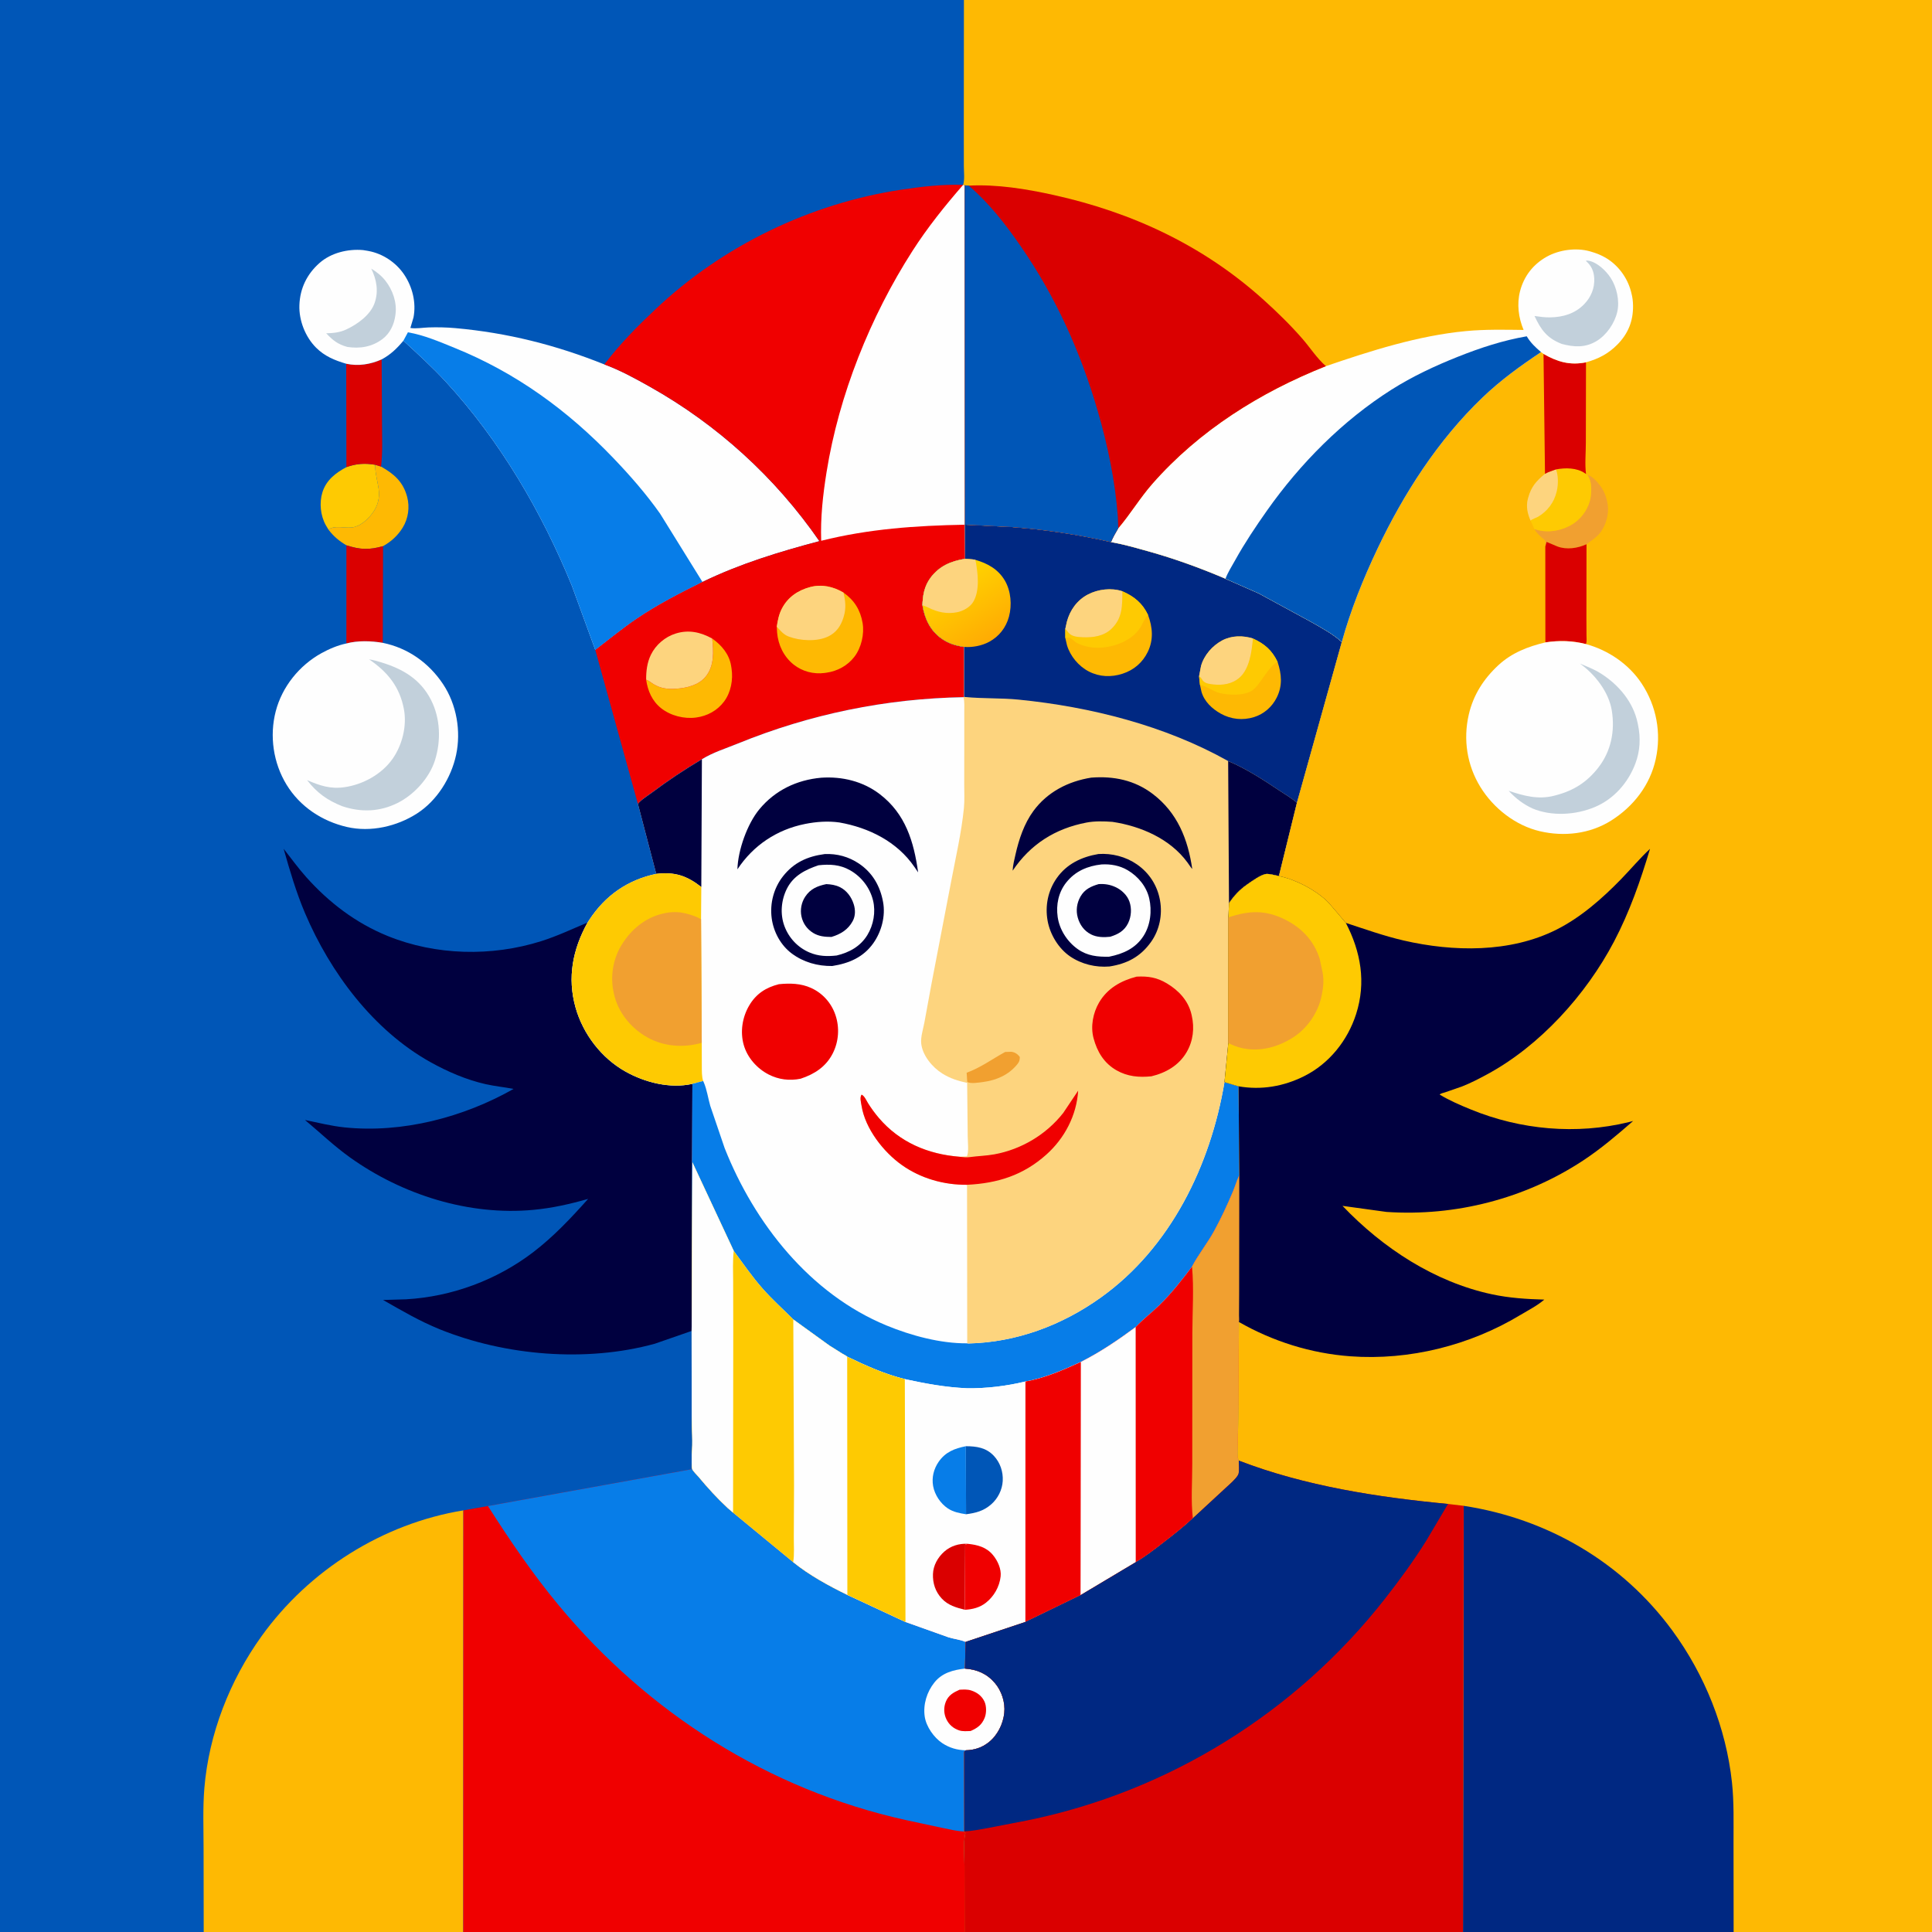 <svg version="1.1" xmlns="http://www.w3.org/2000/svg" style="display: block;" viewBox="0 0 2048 2048" width="1024" height="1024">
<rect x="0" y="0" width="2048" height="2048" fill="#808080" stroke="none"/>
<defs>
	<linearGradient id="Gradient1" gradientUnits="userSpaceOnUse" x1="1008.79" y1="613.793" x2="1048.75" y2="677.158">
		<stop class="stop0" offset="0" stop-opacity="1" stop-color="rgb(255,210,0)"/>
		<stop class="stop1" offset="1" stop-opacity="1" stop-color="rgb(255,172,3)"/>
	</linearGradient>
</defs>
<path transform="translate(0,0)" fill="rgb(0,86,183)" d="M 215.945 2048 L -0 2048 L -0 -0 L 1021.8 0 L 2048 0 L 2048 2048 L 1837.72 2048 L 1550.82 2048 L 1022.49 2048 L 491.102 2048 L 215.945 2048 z"/>
<path transform="translate(0,0)" fill="rgb(254,185,3)" d="M 397.711 492.68 L 403.917 494.584 C 417.769 502.438 427.416 510.745 431.634 526.854 C 434.481 537.726 432.809 549.611 426.924 559.229 C 421.81 567.588 414.61 574.203 406.052 578.929 C 391.145 583.157 381.887 582.74 367.192 578.034 C 359.344 573.393 353.677 568.631 348.139 561.357 C 355.218 556.529 364.639 560.1 373.01 559.13 C 381.696 558.123 389.217 551.242 394.356 544.603 C 400.418 536.769 402.759 527.938 401.356 518.156 C 400.196 510.077 397.87 502.371 397.73 494.184 L 397.711 492.68 z"/>
<path transform="translate(0,0)" fill="rgb(254,202,2)" d="M 367.199 495.2 C 377.66 491.367 386.834 490.846 397.711 492.68 L 397.73 494.184 C 397.87 502.371 400.196 510.077 401.356 518.156 C 402.759 527.938 400.418 536.769 394.356 544.603 C 389.217 551.242 381.696 558.123 373.01 559.13 C 364.639 560.1 355.218 556.529 348.139 561.357 L 345.337 556.656 C 339.666 546.49 338.315 532.892 341.806 521.781 C 345.84 508.94 355.834 501.246 367.199 495.2 z"/>
<path transform="translate(0,0)" fill="rgb(218,0,0)" d="M 367.192 578.034 C 381.887 582.74 391.145 583.157 406.052 578.929 L 405.747 681.429 C 393.531 679.324 379.26 678.808 367.168 682.099 L 367.192 578.034 z"/>
<path transform="translate(0,0)" fill="rgb(218,0,0)" d="M 367.011 385.595 C 379.84 388.363 392.677 386.292 404.551 380.997 L 404.937 447.51 C 404.92 463.01 405.81 479.205 403.917 494.584 L 397.711 492.68 C 386.834 490.846 377.66 491.367 367.199 495.2 L 367.011 385.595 z"/>
<path transform="translate(0,0)" fill="rgb(254,254,254)" d="M 367.168 682.099 C 379.26 678.808 393.531 679.324 405.747 681.429 C 432.479 686.907 454.721 702.671 469.762 725.366 C 483.984 746.827 488.877 775.035 483.506 800.123 C 478.274 824.562 463.291 848.645 442.116 862.293 C 420.736 876.073 392.907 882.423 367.891 876.665 C 341.451 870.579 318.069 855.208 303.761 831.816 C 289.666 808.772 285.501 780.117 292.284 754 C 299.039 727.995 317.17 705.519 340.548 692.5 C 348.586 688.024 358.12 683.955 367.168 682.099 z"/>
<path transform="translate(0,0)" fill="rgb(194,208,219)" d="M 391.295 698.964 C 395.795 699.621 400.009 700.848 404.345 702.18 C 426.986 709.135 445.603 719.912 456.834 741.839 C 466.863 761.42 467.657 785.226 461.059 806 C 455.094 824.781 439.031 842.348 421.501 851.15 C 402.566 860.657 382.58 861.293 362.73 854.592 C 347.065 848.391 335.901 840.444 325.502 826.943 C 339.063 832.818 350.123 836.572 365.107 834.463 C 384.648 831.712 404.609 820.776 416.096 804.472 C 426.396 789.852 431.511 769.549 428.169 751.774 C 423.692 727.961 410.83 712.285 391.295 698.964 z"/>
<path transform="translate(0,0)" fill="rgb(254,254,254)" d="M 367.011 385.595 C 354.781 381.959 344.192 377.691 335.014 368.5 C 323.611 357.08 316.789 339.633 317.364 323.5 C 318.001 305.637 325.408 290.491 338.727 278.752 C 351.024 267.914 368.87 263.684 384.871 265.103 L 389 265.771 L 390.631 266.062 C 405.777 268.892 419.769 278.2 428.377 290.986 C 437.233 304.141 441.387 320.829 438.316 336.533 L 435.019 347.646 C 440.771 348.664 448.267 347.295 454.21 347.097 C 463.689 346.782 473.337 346.985 482.784 347.831 C 537.845 352.764 589.424 365.744 640.651 386.314 C 657.465 392.447 673.431 401.258 689 410.007 C 760.54 450.209 821.92 506.119 868.601 573.64 C 825.641 585.067 784.861 597.45 744.63 616.885 C 720.918 628.677 697.067 640.891 675.103 655.756 C 659.85 666.078 645.696 677.835 631.046 688.97 L 606.112 620.694 C 574.114 542.479 530.081 467.261 472.694 404.831 C 458.476 389.364 443.059 375.362 427.597 361.173 C 420.807 369.386 414.015 375.916 404.551 380.997 C 392.677 386.292 379.84 388.363 367.011 385.595 z"/>
<path transform="translate(0,0)" fill="rgb(194,208,219)" d="M 393.546 284.75 C 399.24 288.219 404.538 292.416 408.654 297.693 C 416.258 307.443 420.835 320.432 419.272 332.882 L 419.045 334.5 C 417.768 344.009 413.419 353.312 405.654 359.235 C 394.575 367.685 381.529 369.864 368.098 367.746 C 357.949 364.901 352.823 360.736 345.804 353.317 C 353.4 353.115 360.081 352.497 367.077 349.245 C 378.91 343.744 392.733 333.894 397.158 321.04 C 401.459 308.547 399.155 296.241 393.546 284.75 z"/>
<path transform="translate(0,0)" fill="rgb(7,125,232)" d="M 427.597 361.173 L 432.413 352.253 C 449.729 355.254 465.594 362.169 481.807 368.728 C 546.987 395.097 601.724 434.986 650.208 485.608 C 668.048 504.235 684.78 523.387 699.702 544.459 L 744.63 616.885 C 720.918 628.677 697.067 640.891 675.103 655.756 C 659.85 666.078 645.696 677.835 631.046 688.97 L 606.112 620.694 C 574.114 542.479 530.081 467.261 472.694 404.831 C 458.476 389.364 443.059 375.362 427.597 361.173 z"/>
<path transform="translate(0,0)" fill="rgb(254,185,3)" d="M 215.945 2048 L 215.8 1959.59 C 215.797 1938.43 214.89 1916.75 216.618 1895.67 C 221.343 1838.06 243.61 1781.27 277.202 1734.51 C 327.634 1664.29 405.914 1615 491.208 1601.05 L 491.102 2048 L 215.945 2048 z"/>
<path transform="translate(0,0)" fill="rgb(0,0,63)" d="M 733.149 1410.85 L 693.951 1424.46 C 621.393 1444.37 535.543 1437.17 466.052 1409.07 C 444.853 1400.49 425.872 1389.3 406.09 1378.04 L 430.395 1377.32 C 478.862 1374.59 526.589 1356.88 565.192 1327.4 C 586.857 1310.85 605.361 1291.13 623.44 1270.88 C 604.211 1276.36 585.418 1280.62 565.465 1282.49 C 497.158 1288.9 426.453 1266.55 371.043 1226.94 C 354.018 1214.77 339.294 1200.61 323.3 1187.24 C 337.349 1190.1 350.972 1193.62 365.311 1195.09 C 426.596 1201.38 491.129 1184.48 544.418 1154.31 C 534.575 1152.39 524.563 1151.45 514.779 1149.24 C 494.475 1144.66 474.478 1136.04 456.351 1125.94 C 395.684 1092.13 350.088 1030.88 323.339 967.977 C 313.993 945.996 307.146 922.704 300.667 899.746 C 308.618 909.841 316.085 920.229 324.664 929.826 C 348.765 956.786 377.218 978.468 410.824 992.14 C 461.941 1012.94 521.087 1014.23 573.591 997.705 C 590.595 992.353 606.48 984.787 622.86 977.897 C 607.129 1006.3 601.151 1036.17 610.117 1068.03 C 618.008 1096.08 637.514 1121.58 663.018 1135.88 C 683.8 1147.52 710.333 1154.24 733.988 1148.91 L 733.293 1394.45 L 733.149 1410.85 z"/>
<path transform="translate(0,0)" fill="rgb(240,0,0)" d="M 640.651 386.314 C 656.495 365.177 675.909 345.674 695.067 327.58 C 766.108 260.483 858.795 215.668 955.315 201.088 C 977.292 197.768 998.662 195.286 1020.96 195.954 L 1022.65 196.472 L 1022.89 556.214 L 1023.07 592.404 C 1008.2 594.715 995.764 600.013 986.512 612.342 C 979.894 621.161 978.186 630.821 977.836 641.576 C 980.106 655.717 985.968 668.332 997.945 676.879 C 1005.3 682.128 1013.19 684.527 1022.09 685.751 L 1022.11 738.74 L 1021.38 739.054 C 938.979 740.463 858.557 757.039 782.261 788.134 C 769.82 793.204 755.399 797.725 744.046 804.832 C 725.525 815.832 708.079 827.472 690.832 840.365 C 686.321 843.737 679.541 847.789 676.208 852.193 L 631.046 688.97 C 645.696 677.835 659.85 666.078 675.103 655.756 C 697.067 640.891 720.918 628.677 744.63 616.885 C 784.861 597.45 825.641 585.067 868.601 573.64 C 821.92 506.119 760.54 450.209 689 410.007 C 673.431 401.258 657.465 392.447 640.651 386.314 z"/>
<path transform="translate(0,0)" fill="rgb(254,185,3)" d="M 754.983 676.88 C 764.802 683.799 772.966 693.391 774.983 705.609 L 775.193 707 L 775.451 708.581 C 777.257 720.49 774.856 733.803 767.603 743.575 C 760.389 753.294 749.621 759.084 737.703 760.641 C 725.098 762.287 710.843 758.671 700.854 750.759 C 691.331 743.215 686.566 732.261 684.942 720.463 C 687.889 721.424 690.282 723.708 692.927 725.296 C 700.638 729.927 708.189 730.702 717 730.067 C 727.996 729.275 740.61 726.259 747.914 717.377 C 757.385 705.861 756.367 690.79 754.983 676.88 z"/>
<path transform="translate(0,0)" fill="rgb(253,212,126)" d="M 684.942 720.463 C 684.895 711.259 685.926 702.377 690.019 694 C 695.171 683.455 705.043 675.063 716.25 671.57 C 730.118 667.247 742.532 670.069 754.983 676.88 C 756.367 690.79 757.385 705.861 747.914 717.377 C 740.61 726.259 727.996 729.275 717 730.067 C 708.189 730.702 700.638 729.927 692.927 725.296 C 690.282 723.708 687.889 721.424 684.942 720.463 z"/>
<path transform="translate(0,0)" fill="rgb(254,185,3)" d="M 823.421 664.325 C 824.511 657.229 825.683 651.08 829.09 644.679 C 835.388 632.848 845.973 625.753 858.725 622.332 C 871.074 619.019 883.266 621.772 894.112 628.157 C 905.541 636.179 912.01 646.587 914.376 660.285 C 916.413 672.078 913.053 686.508 905.785 696.09 C 898.594 705.57 887.692 711.487 876 713.102 L 874.164 713.368 C 862.472 714.905 850.427 711.816 841.173 704.382 C 830.769 696.025 824.86 683.634 823.752 670.465 L 823.421 664.325 z"/>
<path transform="translate(0,0)" fill="rgb(253,212,126)" d="M 823.421 664.325 C 824.511 657.229 825.683 651.08 829.09 644.679 C 835.388 632.848 845.973 625.753 858.725 622.332 C 871.074 619.019 883.266 621.772 894.112 628.157 C 896.192 636.776 897.087 644.879 894.411 653.5 L 893.972 654.951 C 891.243 663.624 886.468 670.501 878.188 674.557 C 866.284 680.388 848.544 679.405 836.331 674.87 C 830.349 672.649 827.651 668.775 823.421 664.325 z"/>
<path transform="translate(0,0)" fill="rgb(254,254,254)" d="M 1020.96 195.954 L 1022.65 196.472 L 1022.89 556.214 C 970.995 557.172 921.07 560.583 870.499 573.248 C 869.631 548.817 872.314 524.669 876.164 500.584 C 889.226 418.857 922.574 335.663 967.24 266.023 C 983.185 241.162 1001.6 218.212 1020.96 195.954 z"/>
<path transform="translate(0,0)" fill="rgb(240,0,0)" d="M 733.229 1541.99 C 733.381 1545.38 732.754 1554.8 733.925 1557.57 C 734.829 1559.72 738.602 1563.24 740.186 1565.14 C 750.023 1576.95 760.209 1588.19 771.5 1598.64 L 777.094 1603.43 L 840.813 1655.94 C 857.662 1669.64 878.848 1681.2 898.302 1690.67 L 959.844 1719.34 L 1005.46 1735.61 C 1011.01 1737.35 1018.49 1738.14 1023.58 1740.49 L 1022.88 1768.76 C 1035.76 1769.65 1046.33 1774.25 1054.76 1784.21 C 1061.86 1792.59 1065.75 1804.74 1064.6 1815.7 C 1063.36 1827.57 1057.44 1839.52 1048 1846.97 C 1040.85 1852.61 1032.87 1855.16 1023.78 1855.38 L 1022.06 1857 L 1022.17 1941.26 L 1021.27 1941.4 L 1023.43 1943 L 1023.21 1943.89 C 1020.96 1954.2 1022.39 1967.17 1022.39 1977.77 L 1022.49 2048 L 491.102 2048 L 491.208 1601.05 L 517.24 1596.46 L 733.139 1557.47 L 733.229 1541.99 z"/>
<path transform="translate(0,0)" fill="rgb(7,125,232)" d="M 733.229 1541.99 C 733.381 1545.38 732.754 1554.8 733.925 1557.57 C 734.829 1559.72 738.602 1563.24 740.186 1565.14 C 750.023 1576.95 760.209 1588.19 771.5 1598.64 L 777.094 1603.43 L 840.813 1655.94 C 857.662 1669.64 878.848 1681.2 898.302 1690.67 L 959.844 1719.34 L 1005.46 1735.61 C 1011.01 1737.35 1018.49 1738.14 1023.58 1740.49 L 1022.88 1768.76 C 1035.76 1769.65 1046.33 1774.25 1054.76 1784.21 C 1061.86 1792.59 1065.75 1804.74 1064.6 1815.7 C 1063.36 1827.57 1057.44 1839.52 1048 1846.97 C 1040.85 1852.61 1032.87 1855.16 1023.78 1855.38 L 1022.06 1857 L 1022.17 1941.26 L 1021.27 1941.4 C 1013.69 1941 1006.03 1939.1 998.591 1937.59 L 960.005 1929.29 C 814.675 1897.05 687.1 1815.94 592.296 1701.73 C 564.56 1668.32 540.541 1633.03 517.24 1596.46 L 733.139 1557.47 L 733.229 1541.99 z"/>
<path transform="translate(0,0)" fill="rgb(254,254,254)" d="M 1022.88 1768.76 C 1035.76 1769.65 1046.33 1774.25 1054.76 1784.21 C 1061.86 1792.59 1065.75 1804.74 1064.6 1815.7 C 1063.36 1827.57 1057.44 1839.52 1048 1846.97 C 1040.85 1852.61 1032.87 1855.16 1023.78 1855.38 C 1014.84 1855.24 1006.47 1852.84 998.986 1847.9 C 989.947 1841.92 981.751 1830.22 980.225 1819.52 C 978.41 1806.8 982.529 1793.44 990.509 1783.49 C 998.749 1773.22 1010.41 1770.2 1022.88 1768.76 z"/>
<path transform="translate(0,0)" fill="rgb(240,0,0)" d="M 1017.18 1791.16 C 1021.35 1790.98 1025.48 1790.65 1029.5 1791.97 C 1035.73 1794.01 1040.73 1797.68 1043.57 1803.7 C 1045.8 1808.43 1045.78 1815.98 1043.85 1820.81 C 1040.8 1828.46 1036.15 1831.73 1028.92 1834.93 C 1024.96 1835.07 1020.44 1835.54 1016.63 1834.24 C 1010.66 1832.2 1006.15 1828.38 1003.34 1822.75 C 1000.4 1816.88 1000.15 1810.05 1002.58 1803.96 C 1005.35 1796.99 1010.68 1794.06 1017.18 1791.16 z"/>
<path transform="translate(0,0)" fill="rgb(254,254,254)" d="M 1022.89 556.214 L 1072.16 558.66 C 1107.48 561.31 1143.21 566.71 1177.73 574.635 C 1189.61 576.625 1201.29 580.021 1212.9 583.185 C 1242.53 591.256 1270.87 601.453 1299.08 613.473 L 1300.36 614.092 L 1334.24 628.991 L 1389.45 659.013 C 1400.12 665.12 1413.43 672.184 1422.36 680.589 L 1374.79 850.972 L 1355.69 928.627 C 1351.8 927.92 1346.54 926.301 1342.69 926.419 C 1337.2 926.587 1326.34 934.558 1321.75 937.762 C 1314 943.18 1308.07 949.59 1302.79 957.395 L 1302.16 972.462 L 1302.05 1105.67 L 1297.99 1147.07 L 1312.91 1151.54 L 1313.73 1245.91 L 1313.56 1371.57 L 1313.42 1394.36 C 1313.41 1396.01 1313.82 1399.94 1313.27 1401.35 L 1312.77 1488.9 L 1312.14 1530.17 C 1312.1 1535.23 1310.89 1543.75 1313.16 1548.29 C 1313.17 1552.4 1313.84 1558.02 1312.99 1561.98 C 1312.34 1565.01 1307.68 1569.35 1305.5 1571.56 L 1264.48 1609.44 C 1254.47 1618.88 1243.58 1627.3 1232.7 1635.7 C 1223.5 1642.79 1214.02 1650.27 1203.93 1656.03 L 1145.35 1691 L 1086.96 1719.32 L 1023.58 1740.49 C 1018.49 1738.14 1011.01 1737.35 1005.46 1735.61 L 959.844 1719.34 L 898.302 1690.67 C 878.848 1681.2 857.662 1669.64 840.813 1655.94 L 777.094 1603.43 L 771.5 1598.64 C 760.209 1588.19 750.023 1576.95 740.186 1565.14 C 738.602 1563.24 734.829 1559.72 733.925 1557.57 C 732.754 1554.8 733.381 1545.38 733.229 1541.99 C 734.684 1529.06 733.256 1514.36 733.215 1501.27 L 733.149 1410.85 L 733.293 1394.45 L 733.988 1148.91 C 710.333 1154.24 683.8 1147.52 663.018 1135.88 C 637.514 1121.58 618.008 1096.08 610.117 1068.03 C 601.151 1036.17 607.129 1006.3 622.86 977.897 L 624.521 975.304 C 641.627 949.171 665.308 932.728 695.627 926.32 L 676.208 852.193 C 679.541 847.789 686.321 843.737 690.832 840.365 C 708.079 827.472 725.525 815.832 744.046 804.832 C 755.399 797.725 769.82 793.204 782.261 788.134 C 858.557 757.039 938.979 740.463 1021.38 739.054 L 1022.11 738.74 L 1022.09 685.751 C 1013.19 684.527 1005.3 682.128 997.945 676.879 C 985.968 668.332 980.106 655.717 977.836 641.576 C 978.186 630.821 979.894 621.161 986.512 612.342 C 995.764 600.013 1008.2 594.715 1023.07 592.404 L 1022.89 556.214 z"/>
<path transform="translate(0,0)" fill="rgb(0,0,63)" d="M 676.208 852.193 C 679.541 847.789 686.321 843.737 690.832 840.365 C 708.079 827.472 725.525 815.832 744.046 804.832 L 743.413 940.247 C 727.814 928.078 715.084 924.05 695.627 926.32 L 676.208 852.193 z"/>
<path transform="translate(0,0)" fill="rgb(0,0,63)" d="M 870.56 824.407 C 892.693 822.921 914.697 828.181 932.487 841.754 C 959.972 862.725 968.692 892.179 973.258 924.757 L 969.269 918.91 C 950.883 892.097 920.954 877.337 889.768 871.842 C 877.686 870.122 865.254 871.05 853.332 873.438 C 823.397 879.433 798.391 896.181 781.694 921.536 C 782.228 901.322 792.126 873.324 804.992 857.819 C 821.757 837.614 844.706 826.734 870.56 824.407 z"/>
<path transform="translate(0,0)" fill="rgb(240,0,0)" d="M 825.615 1043.3 C 837.377 1042.12 849.053 1042.35 859.952 1047.34 C 872.213 1052.95 881.4 1063.36 885.674 1076.13 C 890.099 1089.36 889.112 1104.06 882.83 1116.5 C 875.624 1130.77 863.431 1138.61 848.691 1143.48 C 837.017 1145.87 825.369 1144.47 814.688 1138.95 C 802.334 1132.57 792.109 1120.99 788.337 1107.49 C 784.463 1093.63 786.887 1078.32 794.104 1066 C 801.449 1053.46 811.86 1046.78 825.615 1043.3 z"/>
<path transform="translate(0,0)" fill="rgb(0,0,63)" d="M 874.194 905.344 C 887.174 904.743 899.592 908.094 910.435 915.376 C 924.958 925.132 933.062 939.345 936.128 956.347 C 938.807 971.204 934.411 987.63 925.746 999.842 C 915.097 1014.85 899.893 1021.23 882.237 1024 C 866.856 1024.25 851.792 1020.04 839.389 1010.82 C 827.521 1001.99 819.906 987.739 818.014 973.234 C 815.977 957.622 820.182 941.433 829.922 929 C 841.425 914.316 855.931 907.77 874.194 905.344 z"/>
<path transform="translate(0,0)" fill="rgb(254,254,254)" d="M 867.586 917.228 C 879.525 915.921 890.432 916.424 901.161 922.533 C 913.242 929.411 922.159 941.028 925.475 954.56 C 928.449 966.695 925.949 980.503 919.472 991.116 C 912.05 1003.28 900.325 1009.67 886.857 1012.88 C 876.727 1014 867.455 1013.7 857.938 1009.61 C 845.608 1004.32 836.085 994.143 831.469 981.543 C 826.771 968.717 828.091 954.081 834.171 942 C 841.065 928.302 853.667 921.936 867.586 917.228 z"/>
<path transform="translate(0,0)" fill="rgb(0,0,63)" d="M 875.897 937.202 C 880.99 937.424 885.679 938.13 890.311 940.394 C 897.587 943.95 902.577 950.894 904.972 958.5 C 906.853 964.473 906.893 970.904 903.848 976.5 C 898.909 985.575 890.915 990.361 881.364 993.201 C 874.497 993.174 868.05 992.658 862.029 988.964 C 855.491 984.952 851.156 978.867 849.559 971.344 C 848.069 964.331 849.565 956.613 853.5 950.609 C 858.98 942.248 866.507 939.151 875.897 937.202 z"/>
<path transform="translate(0,0)" fill="rgb(254,202,2)" d="M 695.627 926.32 C 715.084 924.05 727.814 928.078 743.413 940.247 L 743.14 974.436 L 743.878 1105.41 L 743.95 1130.67 C 744.005 1135.4 743.834 1141.35 745.38 1145.9 L 733.988 1148.91 C 710.333 1154.24 683.8 1147.52 663.018 1135.88 C 637.514 1121.58 618.008 1096.08 610.117 1068.03 C 601.151 1036.17 607.129 1006.3 622.86 977.897 L 624.521 975.304 C 641.627 949.171 665.308 932.728 695.627 926.32 z"/>
<path transform="translate(0,0)" fill="rgb(241,160,48)" d="M 743.878 1105.41 L 741.054 1106.16 C 721.429 1111.09 700.701 1108.75 683.322 1097.96 C 667.598 1088.2 655.167 1072.48 650.983 1054.27 L 650.591 1052.5 C 646.674 1035.34 649.74 1016.3 659.138 1001.34 L 659.998 1000 C 669.152 985.475 683.475 973.526 700.268 969.065 L 701.922 968.641 C 710.129 966.463 718.855 966.211 727.116 968.357 C 732.994 969.884 737.835 971.299 743.14 974.436 L 743.878 1105.41 z"/>
<path transform="translate(0,0)" fill="rgb(7,125,232)" d="M 733.988 1148.91 L 745.38 1145.9 L 746.058 1147.42 C 749.321 1154.96 750.597 1164.22 752.891 1172.2 L 768.165 1217.08 C 799.798 1296.91 858.495 1371.42 939.5 1404.96 C 965.543 1415.74 997.01 1424.26 1025.31 1423.98 L 1026.43 1424.14 C 1077.46 1422.96 1125.59 1404.94 1166.84 1375.47 C 1241.01 1322.47 1283.26 1235.14 1297.99 1147.07 L 1312.91 1151.54 L 1313.73 1245.91 L 1313.03 1247.43 C 1310.68 1252.62 1309.08 1258.17 1306.86 1263.43 C 1300.88 1277.58 1294.41 1291.52 1287.03 1305 C 1279.94 1317.96 1270.34 1329.8 1263.58 1342.68 C 1252.83 1356.9 1241.87 1370.93 1229.09 1383.42 C 1220.96 1391.37 1211.58 1398.46 1203.85 1406.73 C 1184.98 1420.67 1166.68 1433.07 1145.7 1443.76 C 1127.22 1452.26 1107.16 1460.98 1087.01 1464.45 C 1066.9 1469.3 1045.57 1471.94 1024.85 1471.6 C 1002.15 1470.6 981.282 1466.71 959.157 1461.92 C 937.942 1456.77 917.682 1447.58 898.066 1438.16 C 897.265 1437.19 894.213 1435.76 893.032 1435.03 L 879.164 1426.32 L 840.926 1398.69 C 830.015 1387.7 818.549 1377.49 808.282 1365.84 C 797.301 1353.39 787.67 1339.39 777.809 1326.04 L 734.018 1232.29 L 733.293 1394.45 L 733.988 1148.91 z"/>
<path transform="translate(0,0)" fill="rgb(240,0,0)" d="M 1263.58 1342.68 C 1270.34 1329.8 1279.94 1317.96 1287.03 1305 C 1294.41 1291.52 1300.88 1277.58 1306.86 1263.43 C 1309.08 1258.17 1310.68 1252.62 1313.03 1247.43 L 1313.73 1245.91 L 1313.56 1371.57 L 1313.42 1394.36 C 1313.41 1396.01 1313.82 1399.94 1313.27 1401.35 L 1312.77 1488.9 L 1312.14 1530.17 C 1312.1 1535.23 1310.89 1543.75 1313.16 1548.29 C 1313.17 1552.4 1313.84 1558.02 1312.99 1561.98 C 1312.34 1565.01 1307.68 1569.35 1305.5 1571.56 L 1264.48 1609.44 C 1254.47 1618.88 1243.58 1627.3 1232.7 1635.7 C 1223.5 1642.79 1214.02 1650.27 1203.93 1656.03 L 1145.35 1691 L 1145.7 1443.76 C 1166.68 1433.07 1184.98 1420.67 1203.85 1406.73 C 1211.58 1398.46 1220.96 1391.37 1229.09 1383.42 C 1241.87 1370.93 1252.83 1356.9 1263.58 1342.68 z"/>
<path transform="translate(0,0)" fill="rgb(241,160,48)" d="M 1263.58 1342.68 C 1270.34 1329.8 1279.94 1317.96 1287.03 1305 C 1294.41 1291.52 1300.88 1277.58 1306.86 1263.43 C 1309.08 1258.17 1310.68 1252.62 1313.03 1247.43 L 1313.73 1245.91 L 1313.56 1371.57 L 1313.42 1394.36 C 1313.41 1396.01 1313.82 1399.94 1313.27 1401.35 L 1312.77 1488.9 L 1312.14 1530.17 C 1312.1 1535.23 1310.89 1543.75 1313.16 1548.29 C 1313.17 1552.4 1313.84 1558.02 1312.99 1561.98 C 1312.34 1565.01 1307.68 1569.35 1305.5 1571.56 L 1264.48 1609.44 C 1262.27 1590.9 1263.89 1570.37 1263.84 1551.65 L 1263.93 1413.61 C 1263.99 1390.36 1265.73 1365.73 1263.58 1342.68 z"/>
<path transform="translate(0,0)" fill="rgb(254,254,254)" d="M 1203.85 1406.73 L 1203.93 1656.03 L 1145.35 1691 L 1145.7 1443.76 C 1166.68 1433.07 1184.98 1420.67 1203.85 1406.73 z"/>
<path transform="translate(0,0)" fill="rgb(254,202,2)" d="M 733.293 1394.45 L 734.018 1232.29 L 777.809 1326.04 C 787.67 1339.39 797.301 1353.39 808.282 1365.84 C 818.549 1377.49 830.015 1387.7 840.926 1398.69 L 879.164 1426.32 L 893.032 1435.03 C 894.213 1435.76 897.265 1437.19 898.066 1438.16 L 898.302 1690.67 C 878.848 1681.2 857.662 1669.64 840.813 1655.94 L 777.094 1603.43 L 771.5 1598.64 C 760.209 1588.19 750.023 1576.95 740.186 1565.14 C 738.602 1563.24 734.829 1559.72 733.925 1557.57 C 732.754 1554.8 733.381 1545.38 733.229 1541.99 C 734.684 1529.06 733.256 1514.36 733.215 1501.27 L 733.149 1410.85 L 733.293 1394.45 z"/>
<path transform="translate(0,0)" fill="rgb(254,254,254)" d="M 733.293 1394.45 L 734.018 1232.29 L 777.809 1326.04 C 776.546 1336.69 777.159 1347.85 777.177 1358.59 L 777.285 1410.63 L 777.094 1603.43 L 771.5 1598.64 C 760.209 1588.19 750.023 1576.95 740.186 1565.14 C 738.602 1563.24 734.829 1559.72 733.925 1557.57 C 732.754 1554.8 733.381 1545.38 733.229 1541.99 C 734.684 1529.06 733.256 1514.36 733.215 1501.27 L 733.149 1410.85 L 733.293 1394.45 z"/>
<path transform="translate(0,0)" fill="rgb(254,254,254)" d="M 840.926 1398.69 L 879.164 1426.32 L 893.032 1435.03 C 894.213 1435.76 897.265 1437.19 898.066 1438.16 L 898.302 1690.67 C 878.848 1681.2 857.662 1669.64 840.813 1655.94 C 842.199 1647.67 841.383 1637.88 841.465 1629.47 L 841.703 1574.51 L 840.926 1398.69 z"/>
<path transform="translate(0,0)" fill="rgb(254,254,254)" d="M 898.066 1438.16 C 917.682 1447.58 937.942 1456.77 959.157 1461.92 C 981.282 1466.71 1002.15 1470.6 1024.85 1471.6 C 1045.57 1471.94 1066.9 1469.3 1087.01 1464.45 C 1107.16 1460.98 1127.22 1452.26 1145.7 1443.76 L 1145.35 1691 L 1086.96 1719.32 L 1023.58 1740.49 C 1018.49 1738.14 1011.01 1737.35 1005.46 1735.61 L 959.844 1719.34 L 898.302 1690.67 L 898.066 1438.16 z"/>
<path transform="translate(0,0)" fill="rgb(218,0,0)" d="M 1022.76 1706.43 C 1013.54 1704.07 1004.92 1701.72 998.226 1694.44 C 991.512 1687.14 988.65 1678.29 988.983 1668.52 C 989.296 1659.33 994.188 1650.81 1000.95 1644.78 C 1007.7 1638.75 1016.69 1636.01 1025.71 1636.51 L 1023.14 1637.5 L 1022.76 1706.43 z"/>
<path transform="translate(0,0)" fill="rgb(7,125,232)" d="M 1024.06 1605.17 C 1017.18 1604.06 1010.58 1602.87 1004.7 1598.94 C 996.902 1593.72 990.775 1584.5 989.137 1575.21 C 987.536 1566.13 989.797 1557.14 994.991 1549.59 C 1002.19 1539.14 1011.95 1535.43 1023.84 1533.04 L 1024.06 1605.17 z"/>
<path transform="translate(0,0)" fill="rgb(240,0,0)" d="M 1025.71 1636.51 C 1036.14 1637.53 1045.7 1640.01 1052.67 1648.52 C 1057.57 1654.49 1061.57 1663.16 1060.72 1671.03 C 1059.54 1681.96 1053.63 1692.32 1045 1699.05 C 1038.52 1704.11 1030.83 1706.03 1022.76 1706.43 L 1023.14 1637.5 L 1025.71 1636.51 z"/>
<path transform="translate(0,0)" fill="rgb(0,86,183)" d="M 1023.84 1533.04 C 1035.11 1533.09 1045.25 1534.48 1053.46 1543.18 C 1060.23 1550.36 1063.51 1560.15 1062.93 1569.94 C 1062.38 1579.37 1057.79 1588.51 1050.68 1594.7 C 1042.54 1601.77 1034.43 1603.8 1024.06 1605.17 L 1023.84 1533.04 z"/>
<path transform="translate(0,0)" fill="rgb(240,0,0)" d="M 1087.01 1464.45 C 1107.16 1460.98 1127.22 1452.26 1145.7 1443.76 L 1145.35 1691 L 1086.96 1719.32 L 1087.01 1464.45 z"/>
<path transform="translate(0,0)" fill="rgb(254,202,2)" d="M 898.066 1438.16 C 917.682 1447.58 937.942 1456.77 959.157 1461.92 L 959.844 1719.34 L 898.302 1690.67 L 898.066 1438.16 z"/>
<path transform="translate(0,0)" fill="rgb(253,212,126)" d="M 1022.89 556.214 L 1072.16 558.66 C 1107.48 561.31 1143.21 566.71 1177.73 574.635 C 1189.61 576.625 1201.29 580.021 1212.9 583.185 C 1242.53 591.256 1270.87 601.453 1299.08 613.473 L 1300.36 614.092 L 1334.24 628.991 L 1389.45 659.013 C 1400.12 665.12 1413.43 672.184 1422.36 680.589 L 1374.79 850.972 L 1355.69 928.627 C 1351.8 927.92 1346.54 926.301 1342.69 926.419 C 1337.2 926.587 1326.34 934.558 1321.75 937.762 C 1314 943.18 1308.07 949.59 1302.79 957.395 L 1302.16 972.462 L 1302.05 1105.67 L 1297.99 1147.07 C 1283.26 1235.14 1241.01 1322.47 1166.84 1375.47 C 1125.59 1404.94 1077.46 1422.96 1026.43 1424.14 L 1025.31 1423.98 L 1025.09 1255.93 C 1000.62 1256.14 976.125 1249.24 956.057 1235.02 C 936.51 1221.17 917.196 1196.51 913.298 1172.28 C 912.727 1168.73 911.191 1163.32 913.306 1160.37 C 916.372 1161.66 918.473 1166.73 920.197 1169.49 C 923.61 1174.95 927.442 1180.17 931.622 1185.07 C 953.633 1210.88 983.603 1223.5 1016.83 1226.17 L 1024.98 1225.74 C 1027.19 1220.81 1025.83 1210.39 1025.81 1204.81 L 1025.23 1147.92 C 1015.79 1145.89 1007.05 1143.14 998.809 1137.95 C 988.236 1131.29 977.738 1118.7 976.5 1105.89 C 975.858 1099.24 978.607 1090.65 979.875 1084 L 987.473 1042.59 L 1008.05 935.5 C 1012.95 909.497 1019.17 882.937 1021.79 856.596 C 1022.61 848.415 1022.09 839.738 1022.12 831.509 L 1022.19 783.025 L 1022.18 754.836 C 1022.17 749.653 1022.61 744.101 1021.38 739.054 L 1022.11 738.74 L 1022.09 685.751 C 1013.19 684.527 1005.3 682.128 997.945 676.879 C 985.968 668.332 980.106 655.717 977.836 641.576 C 978.186 630.821 979.894 621.161 986.512 612.342 C 995.764 600.013 1008.2 594.715 1023.07 592.404 L 1022.89 556.214 z"/>
<path transform="translate(0,0)" fill="rgb(241,160,48)" d="M 1065.53 1115.11 L 1072 1114.92 C 1075.76 1115.33 1078.94 1117.47 1081.06 1120.5 C 1080.93 1123.81 1080.62 1125.38 1078.5 1128.02 C 1069.28 1139.53 1056.32 1145.07 1042.04 1146.99 C 1037.8 1147.54 1028.8 1149.08 1025.32 1146.91 L 1024.7 1137.14 C 1039.71 1131.66 1051.68 1122.67 1065.53 1115.11 z"/>
<path transform="translate(0,0)" fill="rgb(240,0,0)" d="M 1016.83 1226.17 L 1018.33 1226.36 C 1021.68 1226.75 1024.64 1227.03 1027.99 1226.57 C 1036.7 1225.38 1045.31 1225.23 1054.04 1223.64 C 1082.71 1218.42 1109.11 1202.66 1127.12 1179.7 L 1142.88 1156.16 C 1141.28 1182.26 1128.61 1206.53 1109.15 1223.93 C 1084.63 1245.86 1057.41 1254.37 1025.09 1255.93 C 1000.62 1256.14 976.125 1249.24 956.057 1235.02 C 936.51 1221.17 917.196 1196.51 913.298 1172.28 C 912.727 1168.73 911.191 1163.32 913.306 1160.37 C 916.372 1161.66 918.473 1166.73 920.197 1169.49 C 923.61 1174.95 927.442 1180.17 931.622 1185.07 C 953.633 1210.88 983.603 1223.5 1016.83 1226.17 z"/>
<path transform="translate(0,0)" fill="rgb(0,0,63)" d="M 1301.89 806.741 C 1320.91 814.734 1339.49 826.821 1356.6 838.286 C 1362.62 842.318 1369.42 846.131 1374.79 850.972 L 1355.69 928.627 C 1351.8 927.92 1346.54 926.301 1342.69 926.419 C 1337.2 926.587 1326.34 934.558 1321.75 937.762 C 1314 943.18 1308.07 949.59 1302.79 957.395 L 1301.89 806.741 z"/>
<path transform="translate(0,0)" fill="rgb(0,0,63)" d="M 1156.73 824.328 C 1180.46 822.491 1202.6 826.94 1221.86 841.535 C 1248.16 861.458 1259.25 889.595 1263.84 921.177 C 1261.92 919.015 1260.43 916.542 1258.72 914.21 C 1240.21 888.994 1209.27 875.738 1179.23 871.199 C 1170.26 870.533 1160.44 870.267 1151.59 871.967 C 1118.5 878.331 1092.24 894.953 1073.45 922.968 C 1073.65 917.43 1075.24 911.292 1076.45 905.877 C 1080.07 889.75 1085.63 873.068 1095.5 859.623 C 1110.31 839.457 1132.42 828.218 1156.73 824.328 z"/>
<path transform="translate(0,0)" fill="rgb(240,0,0)" d="M 1204.88 1035.28 C 1217.14 1034.64 1226.46 1036.13 1237.07 1042.51 C 1249.45 1049.94 1259.51 1060.63 1262.94 1075.01 L 1263.28 1076.5 C 1266.35 1089.68 1264.8 1103.45 1257.9 1115.28 C 1249.71 1129.33 1236.05 1137.17 1220.58 1140.92 C 1207.41 1142.27 1195.21 1141.24 1183.5 1134.54 C 1170.3 1126.99 1163.02 1114.9 1159.18 1100.42 C 1155.89 1087.99 1158.66 1073.7 1165.05 1062.74 C 1173.91 1047.57 1188.45 1039.52 1204.88 1035.28 z"/>
<path transform="translate(0,0)" fill="rgb(0,0,63)" d="M 1164.34 905.301 C 1178.55 904.299 1193.42 908.107 1205.19 916.271 C 1218.39 925.437 1226.88 938.731 1229.68 954.547 C 1232.37 969.71 1229.16 985.862 1220.12 998.522 C 1208.89 1014.25 1194.74 1021.57 1176.1 1024.51 C 1161.48 1025.7 1146.52 1022.09 1134.37 1013.84 C 1122.1 1005.49 1113.09 990.541 1110.5 976.033 C 1107.66 960.104 1110.91 943.98 1120.31 930.676 C 1130.86 915.734 1146.68 908.277 1164.34 905.301 z"/>
<path transform="translate(0,0)" fill="rgb(254,254,254)" d="M 1167.56 916.342 C 1177.26 915.75 1187 917.498 1195.44 922.5 C 1206.45 929.034 1215.26 939.638 1218.21 952.279 C 1221.29 965.523 1219.54 980.731 1212.14 992.219 C 1203.64 1005.41 1190.52 1011.19 1175.67 1014.15 C 1163.57 1014.4 1152.66 1013.33 1142.44 1006.09 C 1131.37 998.25 1123.17 985.647 1121.2 972.16 C 1119.3 959.121 1122.03 945.821 1130.33 935.394 C 1139.78 923.53 1152.72 917.956 1167.56 916.342 z"/>
<path transform="translate(0,0)" fill="rgb(0,0,63)" d="M 1164.67 937.184 C 1171.04 936.775 1176.78 937.684 1182.61 940.415 C 1188.98 943.404 1194.83 948.906 1197.22 955.631 C 1199.81 962.907 1199.26 971.553 1195.89 978.513 C 1191.87 986.787 1185.25 990.358 1176.87 992.999 C 1170.01 993.774 1162.58 993.63 1156.33 990.389 C 1149.23 986.713 1144.65 980.355 1142.5 972.776 C 1140.36 965.243 1141.45 957.214 1145.34 950.399 C 1149.77 942.636 1156.49 939.543 1164.67 937.184 z"/>
<path transform="translate(0,0)" fill="rgb(0,40,130)" d="M 1022.89 556.214 L 1072.16 558.66 C 1107.48 561.31 1143.21 566.71 1177.73 574.635 C 1189.61 576.625 1201.29 580.021 1212.9 583.185 C 1242.53 591.256 1270.87 601.453 1299.08 613.473 L 1300.36 614.092 L 1334.24 628.991 L 1389.45 659.013 C 1400.12 665.12 1413.43 672.184 1422.36 680.589 L 1374.79 850.972 C 1369.42 846.131 1362.62 842.318 1356.6 838.286 C 1339.49 826.821 1320.91 814.734 1301.89 806.741 C 1234.89 769.114 1155.96 749.245 1079.95 741.651 C 1061.05 739.762 1041.94 740.691 1023.13 738.848 L 1022.11 738.74 L 1022.09 685.751 C 1013.19 684.527 1005.3 682.128 997.945 676.879 C 985.968 668.332 980.106 655.717 977.836 641.576 C 978.186 630.821 979.894 621.161 986.512 612.342 C 995.764 600.013 1008.2 594.715 1023.07 592.404 L 1022.89 556.214 z"/>
<path transform="translate(0,0)" fill="rgb(254,185,3)" d="M 1271.07 716.945 L 1273.14 706 C 1276.32 694.523 1285.32 684.289 1295.75 678.815 C 1305.73 673.576 1317.56 673.527 1328.16 676.83 C 1340.58 682.576 1348.22 689.112 1354.3 701.625 C 1358.54 714.64 1359.74 726.769 1353.37 739.5 C 1348.46 749.317 1339.83 756.888 1329.31 760.163 C 1317.41 763.867 1304.91 762.558 1294.06 756.5 C 1284.84 751.357 1276.52 743.61 1273.59 733.176 L 1272.03 726.019 L 1271.07 716.945 z"/>
<path transform="translate(0,0)" fill="rgb(254,202,2)" d="M 1271.07 716.945 L 1273.07 718.582 C 1273.81 719.496 1274.32 720.589 1275.06 721.508 C 1277.69 724.783 1282.66 725.125 1286.58 725.579 C 1295.95 726.664 1306.14 724.959 1313.5 718.734 C 1324.68 709.278 1326.87 690.568 1328.16 676.83 C 1340.58 682.576 1348.22 689.112 1354.3 701.625 L 1353.45 702.089 C 1348.8 704.756 1346.12 708.714 1342.9 712.826 C 1338.68 718.234 1333.61 727.09 1328.27 731.269 C 1319.97 737.761 1302.81 737.077 1293.07 734.666 C 1285.49 732.789 1279.28 727.295 1272.03 726.019 L 1271.07 716.945 z"/>
<path transform="translate(0,0)" fill="rgb(253,212,126)" d="M 1271.07 716.945 L 1273.14 706 C 1276.32 694.523 1285.32 684.289 1295.75 678.815 C 1305.73 673.576 1317.56 673.527 1328.16 676.83 C 1326.87 690.568 1324.68 709.278 1313.5 718.734 C 1306.14 724.959 1295.95 726.664 1286.58 725.579 C 1282.66 725.125 1277.69 724.783 1275.06 721.508 C 1274.32 720.589 1273.81 719.496 1273.07 718.582 L 1271.07 716.945 z"/>
<path transform="translate(0,0)" fill="rgb(254,185,3)" d="M 1129.25 666.673 L 1130.95 659 C 1134.22 646.741 1141.77 636.256 1153.08 630.257 C 1163.84 624.548 1178.17 622.888 1189.79 626.767 C 1202.33 632.28 1211.09 639.429 1217 651.921 C 1221.86 665.069 1222.96 678.197 1216.65 691.127 C 1211.13 702.451 1201.8 710.339 1189.92 714.177 C 1177.9 718.061 1165.45 717.619 1154.09 711.736 C 1143.43 706.218 1134.48 695.505 1131.06 684 L 1129.26 676.202 L 1129.25 666.673 z"/>
<path transform="translate(0,0)" fill="rgb(254,202,2)" d="M 1189.79 626.767 C 1202.33 632.28 1211.09 639.429 1217 651.921 L 1216.3 652.65 C 1212.5 656.793 1211.28 661.575 1208.23 666.054 C 1199.24 679.24 1182.03 685.578 1166.64 686.593 C 1158.52 687.129 1149.12 685.438 1141.88 681.716 C 1139.18 680.33 1136.57 677.263 1134 676.183 C 1133.19 675.843 1130.29 676.198 1129.26 676.202 L 1129.25 666.673 C 1130.79 668.039 1131.22 668.98 1132.47 670.5 C 1136.19 675.02 1142.58 675.299 1148.11 675.513 C 1158.92 675.931 1170.16 674.336 1178.28 666.5 C 1190.13 655.055 1189.56 642.029 1189.79 626.767 z"/>
<path transform="translate(0,0)" fill="rgb(253,212,126)" d="M 1129.25 666.673 L 1130.95 659 C 1134.22 646.741 1141.77 636.256 1153.08 630.257 C 1163.84 624.548 1178.17 622.888 1189.79 626.767 C 1189.56 642.029 1190.13 655.055 1178.28 666.5 C 1170.16 674.336 1158.92 675.931 1148.11 675.513 C 1142.58 675.299 1136.19 675.02 1132.47 670.5 C 1131.22 668.98 1130.79 668.039 1129.25 666.673 z"/>
<path transform="translate(0,0)" fill="url(#Gradient1)" d="M 1023.07 592.404 C 1026.64 592.657 1030.47 592.637 1033.95 593.464 C 1046.97 597.205 1058.23 603.45 1065.28 615.585 C 1071.68 626.605 1072.85 641.536 1069.54 653.723 C 1066.39 665.299 1059.09 674.675 1048.52 680.369 C 1040.73 684.562 1030.9 686.435 1022.09 685.751 C 1013.19 684.527 1005.3 682.128 997.945 676.879 C 985.968 668.332 980.106 655.717 977.836 641.576 C 978.186 630.821 979.894 621.161 986.512 612.342 C 995.764 600.013 1008.2 594.715 1023.07 592.404 z"/>
<path transform="translate(0,0)" fill="rgb(253,212,126)" d="M 1023.07 592.404 C 1026.64 592.657 1030.47 592.637 1033.95 593.464 C 1036.62 606.638 1039 626.314 1031.47 638.33 C 1027.98 643.893 1020.82 647.745 1014.5 649.006 C 1003.82 651.138 993.808 648.94 984.212 644.131 C 982.139 643.092 980.027 642.317 977.836 641.576 C 978.186 630.821 979.894 621.161 986.512 612.342 C 995.764 600.013 1008.2 594.715 1023.07 592.404 z"/>
<path transform="translate(0,0)" fill="rgb(254,185,3)" d="M 1021.8 0 L 2048 0 L 2048 2048 L 1837.72 2048 L 1550.82 2048 L 1022.49 2048 L 1022.39 1977.77 C 1022.39 1967.17 1020.96 1954.2 1023.21 1943.89 L 1023.43 1943 L 1021.27 1941.4 L 1022.17 1941.26 L 1022.06 1857 L 1023.78 1855.38 C 1032.87 1855.16 1040.85 1852.61 1048 1846.97 C 1057.44 1839.52 1063.36 1827.57 1064.6 1815.7 C 1065.75 1804.74 1061.86 1792.59 1054.76 1784.21 C 1046.33 1774.25 1035.76 1769.65 1022.88 1768.76 L 1023.58 1740.49 L 1086.96 1719.32 L 1145.35 1691 L 1203.93 1656.03 C 1214.02 1650.27 1223.5 1642.79 1232.7 1635.7 C 1243.58 1627.3 1254.47 1618.88 1264.48 1609.44 L 1305.5 1571.56 C 1307.68 1569.35 1312.34 1565.01 1312.99 1561.98 C 1313.84 1558.02 1313.17 1552.4 1313.16 1548.29 C 1310.89 1543.75 1312.1 1535.23 1312.14 1530.17 L 1312.77 1488.9 L 1313.27 1401.35 C 1313.82 1399.94 1313.41 1396.01 1313.42 1394.36 L 1313.56 1371.57 L 1313.73 1245.91 L 1312.91 1151.54 L 1297.99 1147.07 L 1302.05 1105.67 L 1302.16 972.462 L 1302.79 957.395 C 1308.07 949.59 1314 943.18 1321.75 937.762 C 1326.34 934.558 1337.2 926.587 1342.69 926.419 C 1346.54 926.301 1351.8 927.92 1355.69 928.627 L 1374.79 850.972 L 1422.36 680.589 C 1413.43 672.184 1400.12 665.12 1389.45 659.013 L 1334.24 628.991 L 1300.36 614.092 L 1299.08 613.473 C 1270.87 601.453 1242.53 591.256 1212.9 583.185 C 1201.29 580.021 1189.61 576.625 1177.73 574.635 C 1143.21 566.71 1107.48 561.31 1072.16 558.66 L 1022.89 556.214 L 1022.65 196.472 L 1020.96 195.954 C 1022.81 190.363 1021.72 182.216 1021.72 176.182 L 1021.67 131.141 L 1021.8 0 z"/>
<path transform="translate(0,0)" fill="rgb(241,160,48)" d="M 1682.56 503.408 C 1687.6 504.256 1693.35 510.953 1696.32 514.962 C 1700.5 520.587 1703.01 527.114 1704.07 534 L 1704.31 535.534 C 1705.68 544.865 1702.34 556.553 1696.72 564.108 C 1692.56 569.705 1687.14 572.778 1681.77 576.937 C 1672.37 581.179 1660.86 582.984 1650.98 579.299 L 1639.42 574.443 L 1638.09 579.374 C 1638.05 577.825 1638.42 574.308 1637.92 573 C 1637.72 572.479 1634.91 570.312 1634.47 569.918 C 1631.32 567.118 1628.67 564.649 1626.57 560.923 L 1631.01 562.069 C 1643.6 564.936 1657.71 561.884 1668.36 554.684 C 1677.35 548.605 1684.39 538.051 1686.05 527.364 C 1687.29 519.418 1687.47 510.134 1682.56 503.408 z"/>
<path transform="translate(0,0)" fill="rgb(254,202,2)" d="M 1649.41 497.586 C 1659.26 495.711 1671.5 495.701 1680.11 501.677 L 1681.25 502.503 L 1682.56 503.408 C 1687.47 510.134 1687.29 519.418 1686.05 527.364 C 1684.39 538.051 1677.35 548.605 1668.36 554.684 C 1657.71 561.884 1643.6 564.936 1631.01 562.069 L 1626.57 560.923 L 1622.47 551.857 C 1619.21 544.453 1617.5 536.814 1619.63 528.758 L 1619.98 527.5 C 1623.19 515.828 1628.64 509.792 1637.76 502.306 C 1641.22 500.203 1645.61 499.004 1649.41 497.586 z"/>
<path transform="translate(0,0)" fill="rgb(253,212,126)" d="M 1637.76 502.306 C 1641.22 500.203 1645.61 499.004 1649.41 497.586 C 1651.91 503.83 1651.9 513.528 1650.36 520.061 L 1650.05 521.429 C 1647.4 532.541 1640.35 541.918 1630.5 547.727 C 1628.38 548.979 1624.04 550.237 1622.47 551.857 C 1619.21 544.453 1617.5 536.814 1619.63 528.758 L 1619.98 527.5 C 1623.19 515.828 1628.64 509.792 1637.76 502.306 z"/>
<path transform="translate(0,0)" fill="rgb(218,0,0)" d="M 1638.09 579.374 L 1639.42 574.443 L 1650.98 579.299 C 1660.86 582.984 1672.37 581.179 1681.77 576.937 L 1681.66 655.077 L 1681.75 673.578 C 1681.77 676.507 1682.24 680.033 1681.2 682.766 C 1666.55 679.054 1653 678.769 1638.17 680.955 L 1638.09 579.374 z"/>
<path transform="translate(0,0)" fill="rgb(218,0,0)" d="M 1636.19 375.157 C 1650.94 383.591 1664.09 387.48 1681.22 384.082 L 1681.06 469.191 C 1681.09 479.919 1679.86 492.019 1681.25 502.503 L 1680.11 501.677 C 1671.5 495.701 1659.26 495.711 1649.41 497.586 C 1645.61 499.004 1641.22 500.203 1637.76 502.306 L 1636.19 375.157 z"/>
<path transform="translate(0,0)" fill="rgb(254,254,254)" d="M 1638.17 680.955 C 1653 678.769 1666.55 679.054 1681.2 682.766 C 1704.85 689.192 1726.76 704.104 1740.3 724.669 C 1755.94 748.414 1761.23 776.905 1755.17 804.656 C 1749.14 832.294 1731.57 854.902 1707.84 869.861 C 1685.43 883.985 1657.94 887.133 1632.31 881.127 C 1606.38 875.049 1583.13 856.757 1569.3 834.296 C 1555.08 811.199 1550.87 783.976 1556.96 757.5 C 1561.74 736.734 1572.68 719.663 1588.24 705.222 C 1602.49 692.005 1619.56 685.428 1638.17 680.955 z"/>
<path transform="translate(0,0)" fill="rgb(194,208,219)" d="M 1674.78 703.411 C 1682.81 706.848 1689.82 709.369 1697.26 714.125 C 1716 726.106 1731.26 744.119 1735.93 766.268 L 1736.28 768 C 1739.3 782.102 1738.64 796.002 1733.51 809.545 C 1725.88 829.703 1710.82 846.936 1690.78 855.402 C 1670.54 863.953 1645.07 865.591 1624.6 857.045 C 1614.38 852.313 1606.86 846.411 1599.24 838.295 C 1615.07 843.559 1630.33 847.811 1647.11 843.588 L 1649 843.086 C 1668.01 838.193 1682.35 829.106 1694.4 813.541 C 1707.86 796.156 1712.04 774.838 1708.61 753.375 C 1705.44 733.543 1690.8 714.857 1674.78 703.411 z"/>
<path transform="translate(0,0)" fill="rgb(254,254,254)" d="M 1405.52 388.135 C 1453.29 371.813 1503.3 355.781 1553.84 350.977 C 1574.17 349.045 1594.69 349.49 1615.08 349.749 C 1609.66 336.942 1607.79 322.28 1611.32 308.652 C 1615.47 292.653 1625.28 280.116 1639.67 272.088 C 1652.73 264.802 1670.79 262.294 1685.3 266.399 L 1687 266.909 C 1692.41 268.49 1697.14 270.371 1702 273.2 C 1715.13 280.847 1724.99 294.165 1728.86 308.791 L 1729.3 310.5 C 1730.53 315.161 1731.02 319.223 1731.09 324.031 C 1731.31 340.16 1725.97 353.519 1714.72 365.019 C 1705 374.953 1694.56 380.376 1681.22 384.082 C 1664.09 387.48 1650.94 383.591 1636.19 375.157 L 1633.55 373.225 C 1611.41 388.035 1590.73 402.955 1571.46 421.421 C 1524.26 466.626 1487.93 523.272 1460.03 582 C 1445.11 613.422 1431.59 646.984 1422.36 680.589 C 1413.43 672.184 1400.12 665.12 1389.45 659.013 L 1334.24 628.991 L 1300.36 614.092 L 1299.08 613.473 C 1270.87 601.453 1242.53 591.256 1212.9 583.185 C 1201.29 580.021 1189.61 576.625 1177.73 574.635 C 1179.81 569.493 1182.66 564.771 1185.4 559.959 C 1198.2 544.933 1208.36 527.84 1221.5 512.869 C 1271.14 456.312 1336.03 415.722 1405.52 388.135 z"/>
<path transform="translate(0,0)" fill="rgb(194,208,219)" d="M 1681.01 276.5 C 1682.77 276.161 1682.28 276.086 1684 276.396 C 1693.12 278.034 1702.48 287.029 1707.36 294.536 C 1713.84 304.508 1717.06 318.903 1714.34 330.682 C 1711.59 342.626 1702.96 355.246 1692.33 361.597 C 1680.32 368.773 1668.5 368.016 1655.53 364.577 C 1640.01 358.538 1633.55 349.757 1626.65 334.974 C 1631.98 335.723 1637.53 336.514 1642.93 336.446 C 1656.72 336.272 1669.66 332.539 1679.42 322.322 C 1686.57 314.848 1690.51 305.466 1689.96 295 C 1689.56 287.344 1686.83 281.485 1681.01 276.5 z"/>
<path transform="translate(0,0)" fill="rgb(0,86,183)" d="M 1299.08 613.473 C 1301.52 606.8 1306 599.847 1309.45 593.614 C 1319.48 575.528 1331.13 558.159 1343.04 541.261 C 1378.23 491.335 1423.31 445.827 1475.12 413.011 C 1497.13 399.076 1521.26 387.781 1545.43 378.175 C 1569.35 368.664 1592.99 360.893 1618.41 356.49 C 1622.33 363.185 1627.68 368.256 1633.55 373.225 C 1611.41 388.035 1590.73 402.955 1571.46 421.421 C 1524.26 466.626 1487.93 523.272 1460.03 582 C 1445.11 613.422 1431.59 646.984 1422.36 680.589 C 1413.43 672.184 1400.12 665.12 1389.45 659.013 L 1334.24 628.991 L 1300.36 614.092 L 1299.08 613.473 z"/>
<path transform="translate(0,0)" fill="rgb(218,0,0)" d="M 1026.9 196.77 C 1056.83 195.222 1087.88 200.272 1117 206.722 C 1200.61 225.247 1275.86 260.406 1339.66 318.02 C 1353.97 330.942 1368.15 344.756 1380.79 359.324 C 1388.89 368.661 1396.17 380.059 1405.52 388.135 C 1336.03 415.722 1271.14 456.312 1221.5 512.869 C 1208.36 527.84 1198.2 544.933 1185.4 559.959 C 1182.66 564.771 1179.81 569.493 1177.73 574.635 C 1143.21 566.71 1107.48 561.31 1072.16 558.66 L 1022.89 556.214 L 1022.65 196.472 L 1026.9 196.77 z"/>
<path transform="translate(0,0)" fill="rgb(0,86,183)" d="M 1022.65 196.472 L 1026.9 196.77 C 1048.68 215.524 1065.73 237.466 1082 261 C 1119.21 314.83 1145.39 372.927 1163.64 435.667 C 1174.28 472.216 1182.21 510.118 1184.98 548.16 L 1185.4 559.959 C 1182.66 564.771 1179.81 569.493 1177.73 574.635 C 1143.21 566.71 1107.48 561.31 1072.16 558.66 L 1022.89 556.214 L 1022.65 196.472 z"/>
<path transform="translate(0,0)" fill="rgb(0,40,130)" d="M 1551.52 1596.23 C 1640.21 1609.73 1719.5 1655.82 1772.79 1728.5 C 1807.13 1775.34 1829.76 1831.66 1835.97 1889.53 C 1838.21 1910.41 1837.57 1931.91 1837.61 1952.9 L 1837.72 2048 L 1550.82 2048 L 1551.52 1596.23 z"/>
<path transform="translate(0,0)" fill="rgb(0,0,63)" d="M 1426.65 978.3 C 1446.98 984.956 1467.12 992.184 1488 996.995 C 1540.5 1009.09 1600.68 1010.16 1649.87 985.483 C 1675.62 972.565 1698.55 952.399 1718.53 931.821 C 1728.76 921.289 1738.35 909.786 1749.08 899.813 C 1738.97 933.679 1727.39 966.771 1710.91 998.142 C 1681.35 1054.44 1632.17 1108.91 1575.84 1139.16 C 1567.43 1143.68 1558.76 1148.19 1549.87 1151.67 L 1531.83 1157.93 C 1530.19 1158.47 1527.15 1159.02 1526.12 1160.3 C 1536.49 1166.62 1547.94 1171.5 1559.17 1176.1 C 1611.95 1197.71 1670.98 1203.06 1726.54 1189.5 L 1731.2 1188.29 C 1714.15 1203.14 1697.08 1217.72 1678.16 1230.19 C 1616.87 1270.58 1542.86 1289.64 1469.76 1284.69 L 1423.11 1278.27 C 1465.73 1322.96 1520.6 1358.98 1581.5 1372.01 C 1600 1375.97 1618.19 1377.1 1637.02 1377.65 C 1629.55 1384.1 1620.21 1388.77 1611.76 1393.87 C 1558.25 1426.18 1493.97 1442.31 1431.5 1437.73 C 1389.79 1434.67 1349.56 1422.07 1313.27 1401.35 C 1313.82 1399.94 1313.41 1396.01 1313.42 1394.36 L 1313.56 1371.57 L 1313.73 1245.91 L 1312.91 1151.54 L 1297.99 1147.07 L 1302.05 1105.67 L 1302.16 972.462 L 1302.79 957.395 C 1308.07 949.59 1314 943.18 1321.75 937.762 C 1326.34 934.558 1337.2 926.587 1342.69 926.419 C 1346.54 926.301 1351.8 927.92 1355.69 928.627 C 1373.44 932.315 1393.44 942.732 1406.6 955.081 C 1409.44 957.745 1426.59 978.282 1426.65 978.3 z"/>
<path transform="translate(0,0)" fill="rgb(254,202,2)" d="M 1302.79 957.395 C 1308.07 949.59 1314 943.18 1321.75 937.762 C 1326.34 934.558 1337.2 926.587 1342.69 926.419 C 1346.54 926.301 1351.8 927.92 1355.69 928.627 C 1373.44 932.315 1393.44 942.732 1406.6 955.081 C 1409.44 957.745 1426.59 978.282 1426.65 978.3 C 1442.55 1008.95 1448.29 1041.42 1437.52 1075 C 1428.54 1102.99 1409.05 1127.43 1382.59 1140.71 C 1360.78 1151.66 1337.05 1155.75 1312.91 1151.54 L 1297.99 1147.07 L 1302.05 1105.67 L 1302.16 972.462 L 1302.79 957.395 z"/>
<path transform="translate(0,0)" fill="rgb(241,160,48)" d="M 1302.16 972.462 C 1324.27 965.104 1341.53 964.325 1362.75 975.04 C 1380.27 983.892 1393.04 997.573 1398.96 1016.5 L 1402.04 1031 L 1402.32 1032.87 C 1403.37 1040.24 1402.74 1046.71 1401.27 1054 L 1400.95 1055.6 C 1397.41 1073.12 1386.01 1089.86 1371.04 1099.52 C 1355.07 1109.83 1335.99 1115.24 1317 1111.1 C 1311.64 1109.93 1306.95 1108.12 1302.05 1105.67 L 1302.16 972.462 z"/>
<path transform="translate(0,0)" fill="rgb(218,0,0)" d="M 1313.16 1548.29 C 1383.42 1575.33 1460.29 1587.15 1534.95 1594.25 L 1551.52 1596.23 L 1550.82 2048 L 1022.49 2048 L 1022.39 1977.77 C 1022.39 1967.17 1020.96 1954.2 1023.21 1943.89 L 1023.43 1943 L 1021.27 1941.4 L 1022.17 1941.26 L 1022.06 1857 L 1023.78 1855.38 C 1032.87 1855.16 1040.85 1852.61 1048 1846.97 C 1057.44 1839.52 1063.36 1827.57 1064.6 1815.7 C 1065.75 1804.74 1061.86 1792.59 1054.76 1784.21 C 1046.33 1774.25 1035.76 1769.65 1022.88 1768.76 L 1023.58 1740.49 L 1086.96 1719.32 L 1145.35 1691 L 1203.93 1656.03 C 1214.02 1650.27 1223.5 1642.79 1232.7 1635.7 C 1243.58 1627.3 1254.47 1618.88 1264.48 1609.44 L 1305.5 1571.56 C 1307.68 1569.35 1312.34 1565.01 1312.99 1561.98 C 1313.84 1558.02 1313.17 1552.4 1313.16 1548.29 z"/>
<path transform="translate(0,0)" fill="rgb(0,40,130)" d="M 1313.16 1548.29 C 1383.42 1575.33 1460.29 1587.15 1534.95 1594.25 L 1511.93 1633.12 C 1498.41 1654.8 1483.29 1675.41 1467.51 1695.5 C 1373.32 1815.46 1238.8 1899.02 1089.34 1929.62 L 1048.1 1937.6 C 1039.56 1939.14 1030.86 1941.04 1022.17 1941.26 L 1022.06 1857 L 1023.78 1855.38 C 1032.87 1855.16 1040.85 1852.61 1048 1846.97 C 1057.44 1839.52 1063.36 1827.57 1064.6 1815.7 C 1065.75 1804.74 1061.86 1792.59 1054.76 1784.21 C 1046.33 1774.25 1035.76 1769.65 1022.88 1768.76 L 1023.58 1740.49 L 1086.96 1719.32 L 1145.35 1691 L 1203.93 1656.03 C 1214.02 1650.27 1223.5 1642.79 1232.7 1635.7 C 1243.58 1627.3 1254.47 1618.88 1264.48 1609.44 L 1305.5 1571.56 C 1307.68 1569.35 1312.34 1565.01 1312.99 1561.98 C 1313.84 1558.02 1313.17 1552.4 1313.16 1548.29 z"/>
</svg>